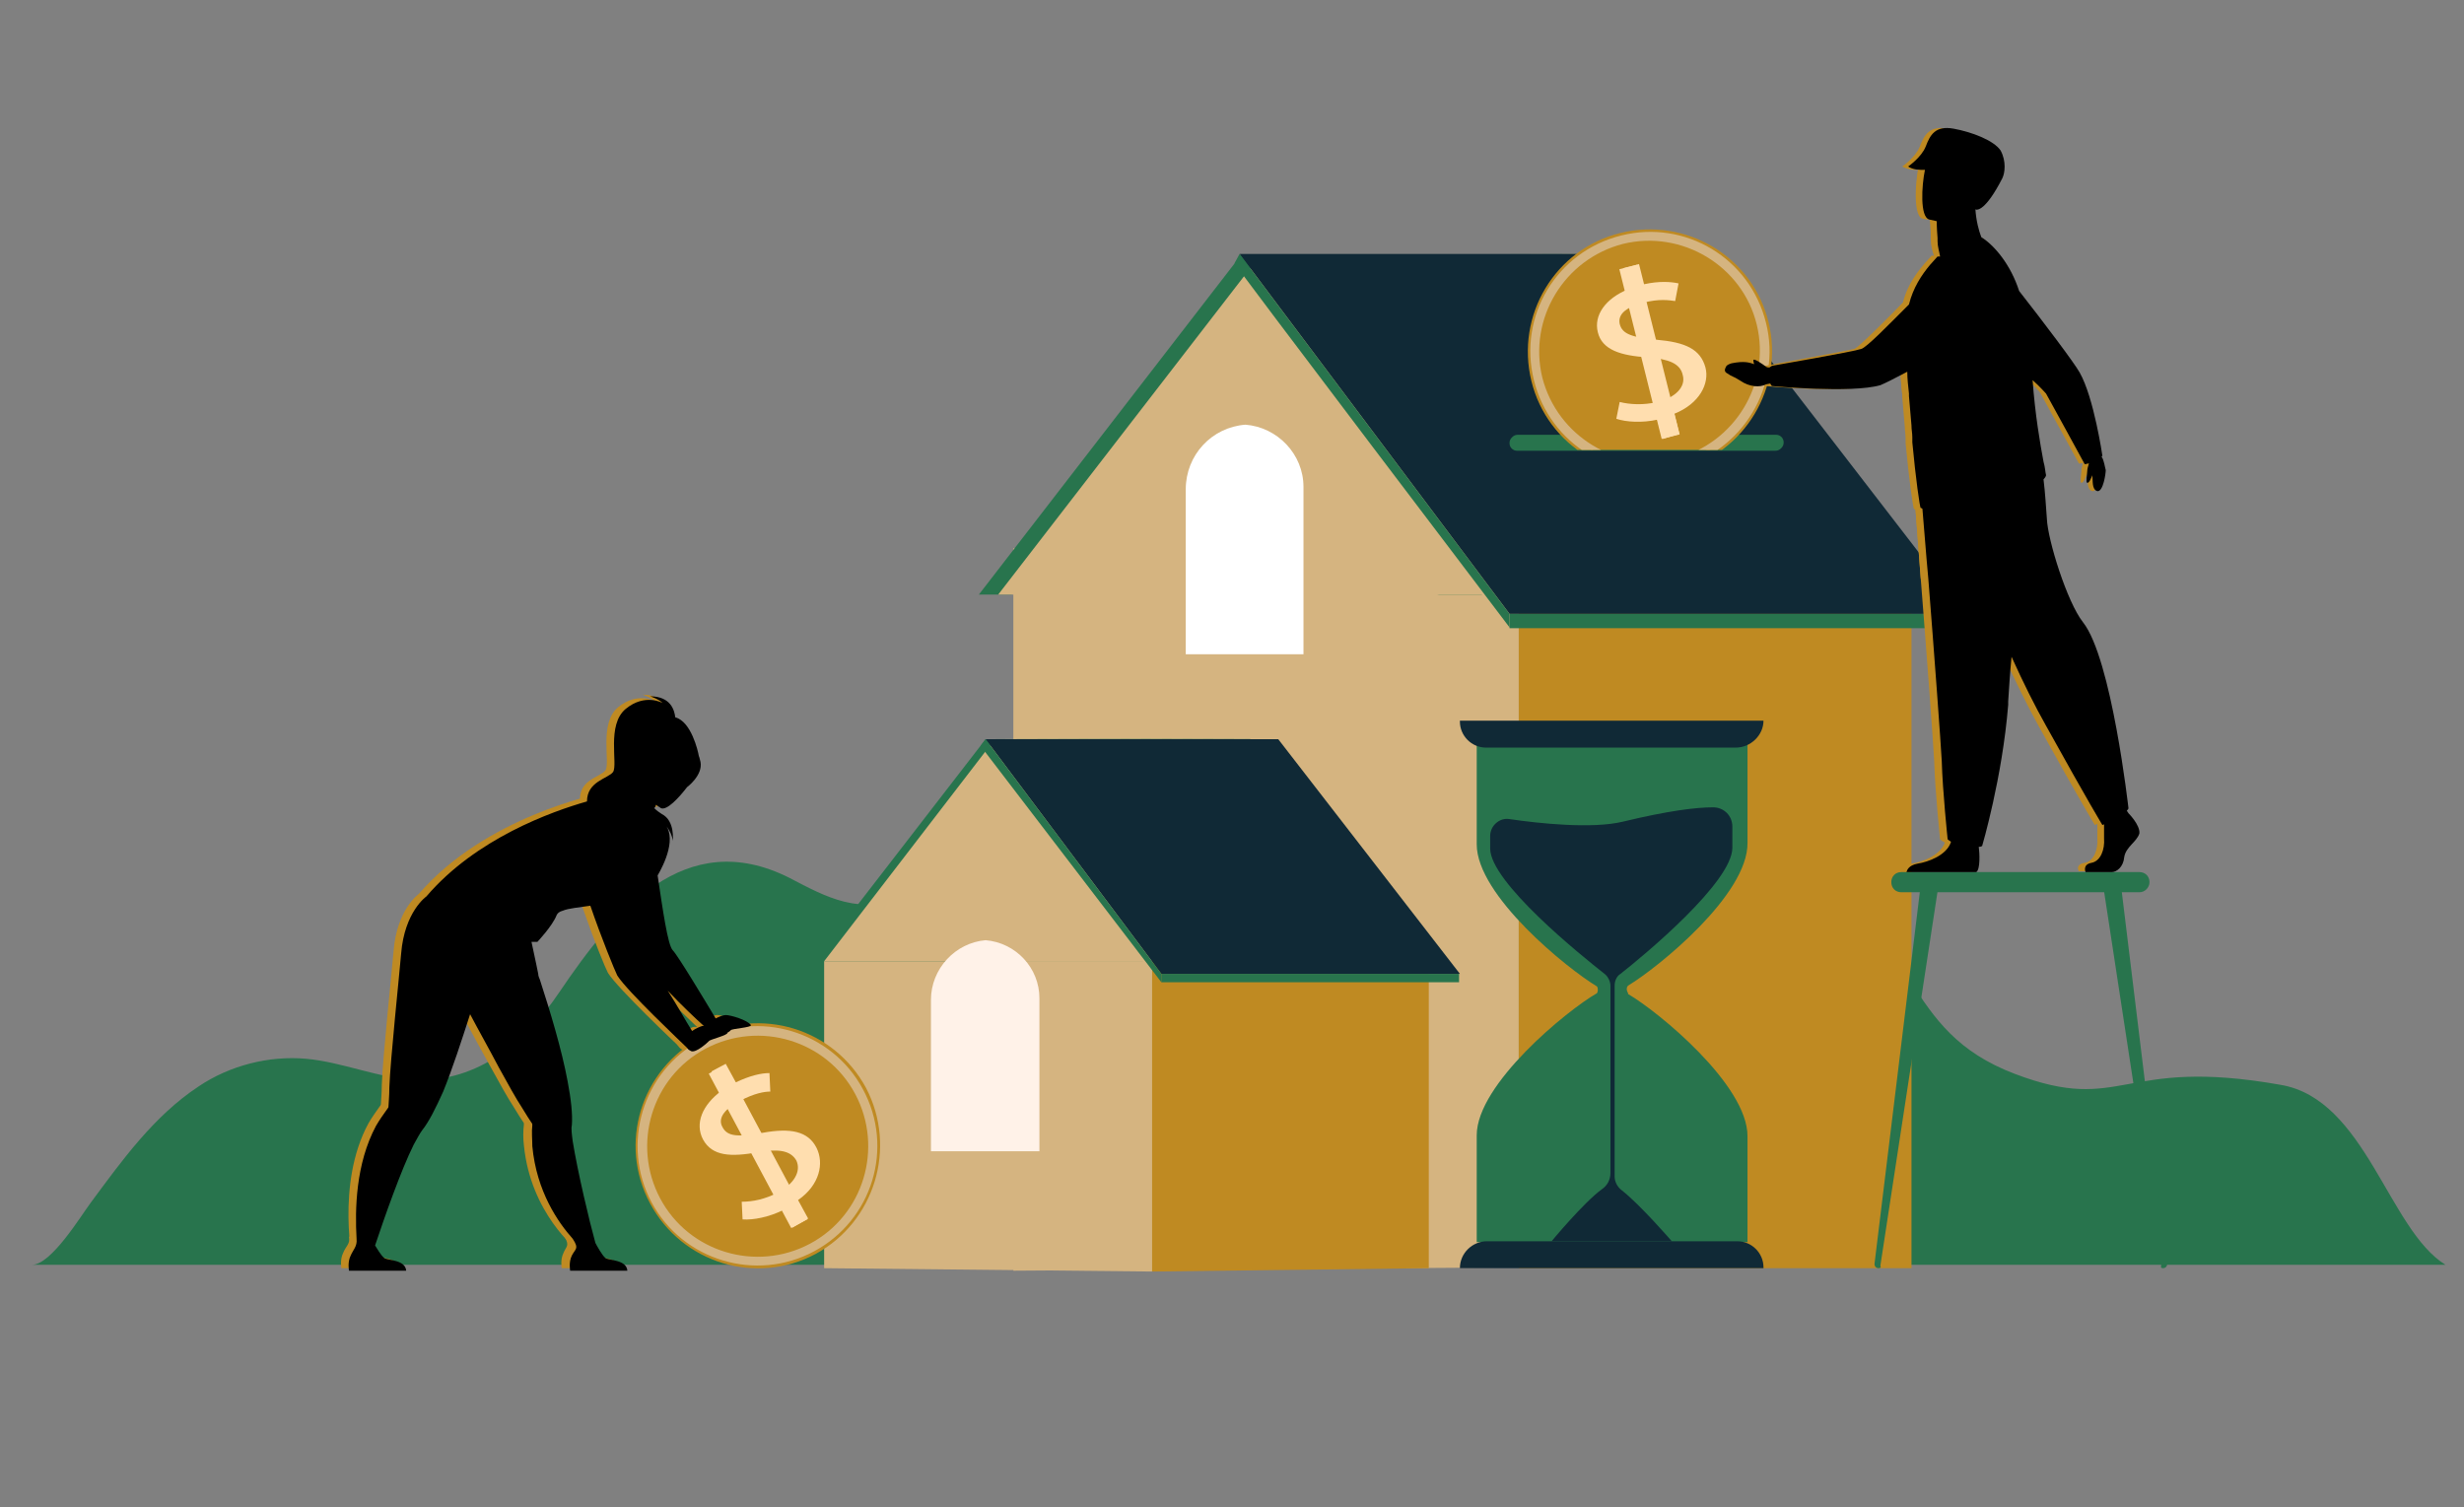 <?xml version="1.0" encoding="UTF-8"?> <svg xmlns="http://www.w3.org/2000/svg" xmlns:xlink="http://www.w3.org/1999/xlink" version="1.1" id="Layer_1" x="0px" y="0px" viewBox="0 0 293 179.2" style="enable-background:new 0 0 293 179.2;" xml:space="preserve"><rect x="0" y="0" width="293" height="179.2" fill="#808080" stroke="none"/> <style type="text/css"> .st0{fill:#28744D;} .st1{fill:#BF8A22;} .st2{fill:none;} .st3{fill-rule:evenodd;clip-rule:evenodd;fill:#C7993E;} .st4{stroke:#DDBA92;stroke-width:0.817;stroke-miterlimit:10;} .st5{fill:#102936;} .st6{stroke:#FFFFFF;stroke-width:0.103;stroke-miterlimit:10;} .st7{fill:#FFFFFF;} .st8{fill:#0C0031;} .st9{fill:#E8D9D9;} .st10{fill:#D5B480;} .st11{fill:none;stroke:#E3CB9D;stroke-miterlimit:10;} .st12{fill:none;stroke:#FFFFFF;stroke-width:0.302;stroke-linecap:round;stroke-linejoin:round;stroke-miterlimit:10;} .st13{fill-rule:evenodd;clip-rule:evenodd;fill:#BF8A22;} .st14{fill:none;stroke:#D5B480;stroke-miterlimit:10;} .st15{fill:none;stroke:#33647F;stroke-miterlimit:10;} .st16{opacity:0.5;} .st17{clip-path:url(#SVGID_2_);} .st18{opacity:0.7;clip-path:url(#SVGID_4_);} .st19{opacity:0.4;fill:#BF8A22;} .st20{opacity:0.3;} .st21{opacity:0.34;fill:#BF8A22;} .st22{opacity:0.6;} .st23{opacity:0.5;fill:#BF8A22;} .st24{opacity:0.4;} .st25{opacity:0.8;} .st26{opacity:0.2;} .st27{opacity:0.2;fill:#BF8A22;} .st28{clip-path:url(#SVGID_10_);} .st29{opacity:0.7;clip-path:url(#SVGID_12_);} .st30{opacity:0.34;} .st31{fill:#FFF2E8;} .st32{fill:#FFDEAF;} .st33{fill:#212B53;} .st34{clip-path:url(#SVGID_18_);} .st35{opacity:0.4;fill:#FFFFFF;} .st36{clip-path:url(#SVGID_21_);} .st37{clip-path:url(#SVGID_22_);} </style> <path class="st0" d="M271.2,129c-19.1-3.4-18.7,3.6-31.6-1.3c-13.7-5.2-10.9-15.9-25.2-24.3c-10.9-6.3-17.8,8.6-27.1,2.9 c-10.1-6.2-6.5-8.3-17.2-19.5c-7.5-7.9-16.5-9.7-21.2-10.1v-0.1c0,0-0.6,0-1.6,0c-1,0-1.6,0-1.6,0v0.1c-4.7,0.4-13.7,2.2-21.2,10.1 c-10.7,11.3-7.1,13.4-17.2,19.5c-4.7,2.8-9.2,0.3-13.4-1.9c-12.5-6.3-20.9,4-27.4,13.6c-3.9,5.8-9.6,10.7-17.1,10.4 c-4.5-0.2-8.6-2.1-13-2.5c-4.4-0.4-9.1,0.8-12.8,3.3c-5.3,3.5-9.1,8.8-12.8,13.8c-1.2,1.6-4.7,7.4-7,7.4c0,0,141.9,0,141.9,0h3.2 h141.9C284,146.2,281.3,130.7,271.2,129z"></path> <g> <g> <path class="st1" d="M78.4,85.1c0-0.2-3.9,1.8-4.1,2c-1.8,2-1.3,4.7-0.3,4.7c0.7,0,0.5,1.1,0.5,1.1l7.5-3.2 C82.2,89.8,81.3,84.5,78.4,85.1z"></path> <path class="st1" d="M79.4,85.5c0,0,0.3-2.9-3-2.9c0,0,1,0.3,1.5,0.8c0,0-2.1-1.2-4.4,0.7c-2.3,1.9-0.9,6.6-1.5,7.5 c-0.7,0.9-3.4,1.1-3,4c0.3,2.9,8.5,6.5,8,8.9c0,0,3.2-4.7,0.9-6.9c0,0,1.1,1.1,1.2,2.3c0,0,0.3-2.4-1.3-3.2 c-1.4-0.7-2.5-3.2-2.4-3.7C75.5,92.5,79.4,85.5,79.4,85.5z"></path> <path class="st1" d="M76.4,99.3c-0.5-2.4-3.6-3.2-5.1-1.2c-0.3,0.4-0.5,0.8-0.5,1.3c-0.3,2.8,4.1,14,4.7,15 c1.1,1.8,7.9,8.2,7.9,8.2l1.2-0.8c0,0-4.8-8.1-5.5-8.9C78.2,112,77.4,103.9,76.4,99.3z"></path> <path class="st1" d="M82.9,121.8c0,0,1.8-1.2,2.5-1.1c0.7,0.1,2.7,0.7,2.7,0.9c0,0.3-2.2,0.5-2.4,0.6c-0.2,0.2-1.7,1.2-2.2,0.9 C82.9,122.8,82.9,121.8,82.9,121.8z"></path> <path class="st1" d="M70.2,148.8l-1.6-0.2c0,0-5.5-4.3-6.3-12.4c-0.1-0.8-0.1-1.7,0-2.5c0-0.1,0-0.2-0.1-0.3c0,0,0,0,0,0 c-0.2-0.3-0.6-0.9-1.2-1.9c-0.6-0.9-1.6-2.7-2.7-4.7c-2-3.6-4.3-7.9-5-9.3c-2.5-4.4-1.3-7.3-1.3-7.3s7-0.7,8.9-2.4l0.7,1.1 c0,0,1.5,6.7,1.4,6.7c0.1,0.2,0.2,0.5,0.2,0.7c1.2,3.7,2.6,8.3,3.3,12.1c0.4,2.1,0.6,4,0.5,5.2c0,0.4,0,1.1,0.1,1.9 C67.9,140.3,70.2,148.8,70.2,148.8z"></path> <path class="st1" d="M73.6,150.8h-6.8c0,0-0.2-1,0.2-1.8c0.3-0.8,0.8-0.8,0.1-2c0.4,0.4,1.8,0.6,2.8,0.5c0.1,0.2,0.8,1.5,1.2,1.8 C71.5,149.7,73.5,149.5,73.6,150.8z"></path> <path class="st1" d="M63.2,116.3c-0.6,3.3-2,8.7-4.9,10.4c-2-3.6-4.3-7.9-5-9.3c-2.5-4.4-1.3-7.3-1.3-7.3s7-0.7,8.9-2.4l0.7,1.1 c0,0,1.5,6.7,1.4,6.7C63.1,115.8,63.2,116,63.2,116.3z"></path> <path class="st1" d="M75.7,97.8c0,0,1,1,1.4,2.2c0,0-1.5,4.4-5.1,4.9C72,104.9,74.8,97.8,75.7,97.8z"></path> <path class="st1" d="M58.5,110.6l0-1.3c-2.5,0.3-8.7-3-8.7-3s-2.6,1.8-3,6.8c-0.2,2.4-1.3,12.8-1.4,15.9c0,1.1-0.1,1.9-0.1,2.2 c0,0,0,0,0,0c0,0.1,0,0.2-0.1,0.3c-0.5,0.7-1,1.4-1.4,2.1c-3.9,7.2-1.8,16.9-1.8,16.9l0.9-0.2c0,0,3.3-10.1,5.4-14.5 c0.4-0.7,0.7-1.3,1-1.7c0.8-1,1.6-2.6,2.5-4.6c1.6-3.8,3.1-8.7,4.2-12.6C56,117,58.5,110.6,58.5,110.6z"></path> <path class="st1" d="M73.3,102.2c-4.1-0.9-1.5-6.7-1.3-6.6c0.6-0.1,1.8-1.1,3-3.1l0.2,0.1l2.5,2.2c0,0-0.6,0.9-1.1,1.7 c-0.4,0.7-0.7,1.3-0.7,1.5C76.1,98.2,74.4,102.4,73.3,102.2z"></path> <path class="st1" d="M77.7,94.8c0,0-0.6,0.9-1.1,1.7c-1.6-1-1.6-2.9-1.5-3.9L77.7,94.8z"></path> <path class="st1" d="M77.7,95.9c0,0-3.8-2.1-2.5-4.5c1.4-2.4,1.8-4.2,4.3-3c2.5,1.3,2.5,2.4,2.2,3.3 C81.5,92.7,78.8,96.4,77.7,95.9z"></path> <path class="st1" d="M82.4,90.4c-0.2-1-0.7-1.1-1.1-1.1c-1.4-2.3-3.7-1.4-3.7-1.4c-1.2,1.5-3,1.8-3,1.8s0.4,0.8,2.3,1.3 c0.6,0.2,1.2,0.1,1.8-0.1c-1.3,0.7-2.6,1-2.6,1c2.4,0.2,4.7-2,4.9-2.2c0.1,0.3,0.3,1.1,0.2,1.6c-0.2,0.7-0.8,2-0.4,2.2 C80.8,93.4,82.6,92,82.4,90.4z"></path> <path class="st1" d="M47.4,150.8h-6.8c0,0-0.2-1,0.2-1.8c0.3-0.8,0.9-1.1,0.7-2c0.4,0.4,1.1,0.9,2.1,0.8c0.1,0.2,0.8,1.2,1.2,1.5 C45.3,149.7,47.3,149.5,47.4,150.8z"></path> <path class="st1" d="M73.8,106.8c-0.9,0.3-2.1,0.5-3.3,0.6c-1.8,0.2-3.6,0.3-4.6,0.7c-0.4,0.1-0.6,0.3-0.7,0.5 c-0.4,1.3-2.3,3.2-2.3,3.2c-11.8-0.5-13.1-5.5-13.1-5.5c7.9-9.2,21.4-11.9,21.4-11.9s1-0.4,3.4,1.5c1.6,1.3,1.4,1.8,1.4,1.8 S76.3,105.9,73.8,106.8z"></path> <path class="st1" d="M70.4,107.4c-1.8,0.2-3.6,0.3-4.6,0.7c-0.4-5.9,2.4-10.3,2.4-10.3S70,105.2,70.4,107.4z"></path> <path class="st1" d="M72.2,96.6c0,0-4.5,0.4-4.8,3.3c-0.4,2.9,4.3,14.7,4.9,15.8c1.2,1.9,8.3,8.6,8.3,8.6l1.3-0.8 c0,0-5.1-8.6-5.8-9.4C74.9,113,73.7,97.6,72.2,96.6z"></path> <path class="st1" d="M67.5,101.7c0,0.1,4.1,1.3,6.8,0c0,0,0.6-6.1-2.6-5.8c-3.2,0.3-5,1.3-5.1,2.8 C66.5,100.3,67.5,101.7,67.5,101.7z"></path> <path class="st1" d="M80.3,123.6c0,0,1.6-1.5,2.3-1.5c0.7,0,2.8,0.2,2.8,0.5c0.1,0.3-2.1,0.8-2.2,1c-0.1,0.2-1.5,1.4-2.1,1.2 C80.5,124.5,80.3,123.6,80.3,123.6z"></path> </g> </g> <polygon class="st10" points="180.6,65.2 180.6,150.7 120.5,151.1 120.5,65.2 "></polygon> <rect x="180.6" y="65.3" class="st1" width="46.7" height="85.5"></rect> <polygon class="st0" points="195.9,30.2 176.2,70.7 171.1,70.7 123.9,64.2 120.3,70.7 116.4,70.7 147.6,30.3 "></polygon> <polygon class="st10" points="198.3,30.2 178.6,70.7 118.7,70.7 149.9,30.3 "></polygon> <polygon class="st5" points="233.8,73 179.5,73 147.4,30.2 165.5,30.2 200.8,30.2 "></polygon> <path class="st0" d="M193.6,117.2c-0.1,0.1-0.3,0.4,0,0.9c0,0,0,0,0,0.1c3.6,2.1,14.2,10.8,14.2,16.9v12.6h-32.2V135 c0-6.1,10.8-14.9,14.3-16.9c0,0,0,0,0,0c0.1-0.2,0.1-0.3,0.1-0.4c0-0.3-0.1-0.4-0.1-0.4c-3.5-2.1-14.3-10.8-14.3-16.9V87.6h32.2 v12.6C207.9,106.4,197.1,115.1,193.6,117.2z"></path> <path class="st5" d="M209.7,150.8h-36.1l0,0c0-1.8,1.5-3.2,3.2-3.2h29.8c1.7,0,3.1,1.4,3.1,3.1V150.8z"></path> <path class="st5" d="M203.7,96c-2,0-5.3,0.4-10.7,1.7c-3.7,0.9-10.1,0.2-13.5-0.3c-1.2-0.2-2.3,0.8-2.3,2v1.5 c0,4,10.8,12.7,13.6,14.9c0.4,0.3,0.7,0.9,0.7,1.4v22.3c0,0.8-0.4,1.5-1,1.9c-2.2,1.6-6,6.2-6,6.2h14.3c0,0-3.8-4.4-6-6.1 c-0.5-0.4-0.8-1-0.8-1.6v-22.7c0-0.5,0.2-1.1,0.7-1.4c2.8-2.2,13.3-10.9,13.3-15v-2.5C206,97,205,96,203.7,96z"></path> <path class="st5" d="M206.4,88.9h-29.7c-1.7,0-3.1-1.4-3.1-3.1v-0.1h36.1l0,0C209.7,87.4,208.2,88.9,206.4,88.9z"></path> <g> <path class="st0" d="M254.4,106.1h-28.3c-0.7,0-1.2-0.5-1.2-1.2l0,0c0-0.7,0.5-1.2,1.2-1.2h28.3c0.7,0,1.2,0.5,1.2,1.2l0,0 C255.6,105.5,255.1,106.1,254.4,106.1z"></path> <g> <path class="st0" d="M223.4,150.8L223.4,150.8c-0.3,0-0.5-0.2-0.5-0.5l5.4-44.3h2.1l-6.8,44.5 C223.7,150.7,223.6,150.8,223.4,150.8z"></path> </g> <g> <path class="st0" d="M257.2,150.8L257.2,150.8c0.3,0,0.5-0.2,0.5-0.5l-5.4-44.3h-2.1l6.8,44.5C256.9,150.7,257,150.8,257.2,150.8z "></path> </g> </g> <path class="st0" d="M212.1,52.6c0,0.3-0.1,0.5-0.3,0.7c-0.2,0.2-0.4,0.3-0.7,0.3h-30.7c-0.5,0-0.9-0.4-0.9-0.9 c0-0.3,0.1-0.5,0.3-0.7c0.2-0.2,0.4-0.3,0.7-0.3h30.7C211.7,51.7,212.1,52.1,212.1,52.6z"></path> <path class="st7" d="M155,57.9v19.9h-14V58.2c0-4.1,3.1-7.4,7.1-7.7c0,0,0,0,0,0C151.9,50.8,155,54,155,57.9z"></path> <polygon class="st0" points="148.7,87.8 135.9,114.3 96.8,114.3 117.2,87.9 "></polygon> <polygon class="st10" points="149.9,87.8 137,114.3 98,114.3 118.3,87.9 "></polygon> <polygon class="st10" points="137,114.3 137,151.2 98,150.8 98,114.3 "></polygon> <polygon class="st1" points="169.9,114.3 169.9,150.8 137,151.2 137,114.3 "></polygon> <polygon class="st5" points="173.6,115.8 138.1,115.8 117.2,87.9 127.7,87.9 152,87.9 "></polygon> <path class="st31" d="M123.6,118.7v18.2h-12.9v-18c0-3.7,2.9-6.8,6.5-7.1c0,0,0,0,0,0C120.8,112.1,123.6,115.1,123.6,118.7z"></path> <rect x="138.1" y="115.8" class="st0" width="35.4" height="1"></rect> <polygon class="st0" points="138.1,116.8 116.6,88.7 117.2,87.9 138.1,115.8 "></polygon> <rect x="179.5" y="73" class="st0" width="53.9" height="1.7"></rect> <path class="st0" d="M146.8,31.3c-0.1,0.1,32.7,43.3,32.7,43.3V73l-32.1-42.8L146.8,31.3z"></path> <g> <ellipse transform="matrix(0.86 -0.51 0.51 0.86 -56.875 64.957)" class="st1" cx="90.1" cy="136.3" rx="13.7" ry="13.7"></ellipse> <g> <g> <path class="st32" d="M94.2,146l-1.1-2.1c-1.6,0.8-3.5,1.2-4.8,1.1l-0.1-2.1c1.3,0,2.8-0.3,4.3-1.1c1.9-1,2.8-2.5,2.2-3.8 c-0.7-1.2-2.1-1.4-4.5-1c-3.3,0.6-5.5,0.5-6.6-1.5c-1-1.9-0.1-4.1,2.2-5.8l-1.2-2.3l1.7-0.9l1.2,2.2c1.7-0.8,3-1.1,4-1.1l0.1,2.2 c-0.7,0-1.9,0.2-3.6,1.1c-2.1,1.1-2.6,2.2-2.1,3.1c0.6,1.2,1.9,1.2,4.8,0.7c3.3-0.6,5.4-0.2,6.4,1.8c0.9,1.8,0.4,4.4-2.2,6.2 l1.2,2.2L94.2,146z"></path> </g> <rect x="89.1" y="125.9" transform="matrix(0.882 -0.471 0.471 0.882 -53.605 58.592)" class="st32" width="2.2" height="20.8"></rect> </g> <g> <g> <g> <path class="st1" d="M97,149.1c-7.1,3.8-15.9,1.1-19.7-6c-3.8-7.1-1.1-15.9,6-19.7c7.1-3.8,15.9-1.1,19.7,6 C106.7,136.5,104,145.3,97,149.1z M83.8,124.4c-6.5,3.5-9,11.6-5.5,18.2c3.5,6.5,11.6,9,18.2,5.5c6.5-3.5,9-11.6,5.5-18.2 C98.5,123.4,90.3,121,83.8,124.4z"></path> </g> </g> </g> <g> <g> <g> <path class="st10" d="M96.8,148.8c-6.9,3.7-15.6,1.1-19.3-5.8c-3.7-6.9-1.1-15.6,5.8-19.3c6.9-3.7,15.6-1.1,19.3,5.8 C106.4,136.5,103.7,145.1,96.8,148.8z M83.9,124.7c-6.4,3.4-8.8,11.4-5.4,17.8c3.4,6.4,11.4,8.8,17.8,5.4 c6.4-3.4,8.8-11.4,5.4-17.8C98.3,123.7,90.3,121.3,83.9,124.7z"></path> </g> </g> </g> </g> <path d="M86.3,120.7c-0.3,0-0.8,0.2-1.2,0.4c-1.2-2-4.5-7.5-5.1-8.1c-0.6-0.6-1.2-4.9-1.8-8.9c0.7-1.2,2.5-4.7,0.6-6.4 c0,0,1.1,1.1,1.2,2.3c0,0,0.3-2.4-1.3-3.2c-0.3-0.2-0.6-0.4-0.9-0.7c0.1-0.1,0.2-0.3,0.2-0.4c0.3,0.2,0.6,0.4,0.6,0.4 c0.7,0.3,2.1-1.2,3.1-2.5c0,0,0,0,0,0c0,0,1.9-1.4,1.6-3c-0.1-0.3-0.1-0.5-0.2-0.7c-0.1-0.6-0.9-4.1-2.8-4.6c-0.1-0.8-0.5-2.5-3-2.5 c0,0,1,0.3,1.5,0.8c0,0-2.1-1.2-4.4,0.7c-2.3,1.9-0.9,6.6-1.5,7.5c-0.6,0.8-3.1,1.1-3.1,3.5c-4.2,1.2-13.2,4.4-19.1,11.3v0 c0,0-2.6,1.8-3,6.8c-0.2,2.4-1.3,12.8-1.4,15.9c0,1.1-0.1,1.9-0.1,2.2c0,0,0,0,0,0c0,0.1,0,0.2-0.1,0.3c-0.5,0.7-1,1.4-1.4,2.1 c-2.4,4.5-2.5,9.9-2.3,13.4c0,0,0,0,0,0c0.1,0.9-0.4,1.3-0.7,2c-0.4,0.8-0.2,1.8-0.2,1.8h6.8c-0.1-1.3-2.1-1.2-2.6-1.5 c-0.4-0.3-0.9-1.2-1.1-1.5c1.1-3.3,3.1-9,4.6-12c0.4-0.7,0.7-1.3,1-1.7c0.8-1,1.6-2.6,2.5-4.6c1.1-2.7,2.2-6.1,3.2-9.2 c1,1.9,2.3,4.2,3.4,6.3c1.1,2,2.1,3.8,2.7,4.7c0.6,1,1,1.6,1.2,1.9c0,0,0,0,0,0c0.1,0.1,0.1,0.2,0.1,0.3c-0.1,0.8,0,1.7,0,2.5 c0.5,5.4,3.1,9.1,4.8,11c0,0,0,0,0,0c0.8,1.2,0.3,1.2-0.1,2c-0.4,0.8-0.2,1.8-0.2,1.8h6.8c-0.1-1.3-2.1-1.2-2.6-1.5 c-0.4-0.3-1.1-1.6-1.2-1.8l0,0c-0.7-2.5-2.1-8.4-2.7-12.1c-0.1-0.8-0.2-1.5-0.1-1.9c0.1-1.3-0.1-3.1-0.5-5.2 c-0.7-3.8-2.1-8.4-3.3-12.1c-0.1-0.2-0.2-0.5-0.2-0.7c0,0-0.4-2-0.8-3.8c0.2,0,0.4,0,0.7,0c0,0,1.8-1.9,2.3-3.2 c0.1-0.2,0.3-0.4,0.7-0.5c0.7-0.3,2-0.4,3.3-0.6c1.3,3.8,2.9,7.7,3.2,8.3c1.2,1.9,7.7,8,8.3,8.6c0.1,0.2,0.3,0.3,0.5,0.4 c0.6,0.2,1.9-1,2.1-1.2c0.1-0.2,2.3-0.7,2.2-1c0,0,0,0,0,0c0.2-0.1,0.3-0.2,0.4-0.3c0.2-0.2,2.4-0.3,2.4-0.6 C88.9,121.3,86.9,120.7,86.3,120.7z M82.3,122.6c-0.7-1.1-1.8-3.1-2.9-4.8c1.6,1.7,3.4,3.4,4.3,4.2c-0.1,0-0.2,0-0.2,0 C83.2,122.1,82.7,122.3,82.3,122.6z"></path> <g> <defs> <rect id="SVGID_17_" x="178.8" y="25" width="33.3" height="28.5"></rect> </defs> <clipPath id="SVGID_2_"> <use xlink:href="#SVGID_17_" style="overflow:visible;"></use> </clipPath> <g class="st17"> <ellipse transform="matrix(0.959 -0.285 0.285 0.959 -3.776 57.564)" class="st1" cx="196.2" cy="41.8" rx="13.7" ry="13.7"></ellipse> <g> <g> <path class="st32" d="M197.7,52.2l-0.6-2.3c-1.8,0.4-3.7,0.3-4.9-0.1l0.4-2c1.2,0.3,2.8,0.4,4.5,0c2.1-0.5,3.4-1.8,3-3.2 c-0.3-1.4-1.7-1.9-4.1-2.1c-3.3-0.2-5.5-0.9-6-3c-0.5-2,0.9-4,3.6-5.1l-0.6-2.5l1.9-0.5l0.6,2.4c1.8-0.4,3.2-0.3,4.1-0.1 l-0.4,2.1c-0.7-0.1-1.9-0.3-3.8,0.2c-2.3,0.6-3,1.5-2.8,2.5c0.3,1.3,1.6,1.6,4.4,1.9c3.4,0.3,5.2,1.1,5.8,3.3 c0.5,1.9-0.7,4.3-3.7,5.5l0.6,2.4L197.7,52.2z"></path> </g> <rect x="195.1" y="31.4" transform="matrix(0.97 -0.242 0.242 0.97 -4.285 48.77)" class="st32" width="2.2" height="20.8"></rect> </g> <g> <g> <g> <path class="st1" d="M199.7,55.9c-7.8,1.9-15.7-2.8-17.6-10.6c-1.9-7.8,2.8-15.7,10.6-17.6c7.8-1.9,15.7,2.8,17.6,10.6 C212.2,46,207.5,53.9,199.7,55.9z M192.9,28.8c-7.2,1.8-11.6,9.1-9.8,16.3c1.8,7.2,9.1,11.6,16.3,9.8 c7.2-1.8,11.6-9.1,9.8-16.3C207.4,31.3,200.1,27,192.9,28.8z"></path> </g> </g> </g> <g> <g> <g> <path class="st10" d="M199.6,55.6c-7.6,1.9-15.3-2.7-17.2-10.4c-1.9-7.6,2.7-15.3,10.4-17.2c7.6-1.9,15.3,2.7,17.2,10.4 C211.9,45.9,207.2,53.7,199.6,55.6z M193,29c-7,1.8-11.3,8.9-9.6,15.9c1.8,7,8.9,11.3,15.9,9.6c7-1.8,11.3-8.9,9.6-15.9 C207.2,31.6,200,27.3,193,29z"></path> </g> </g> </g> </g> </g> <g> <g> <path class="st1" d="M247.6,54.5c0,0,0.5,1.3,0.6,2.1c0.1,0.5-0.1,1.6,0.6,1.8c0.7,0.1,1-2.1,1-2.5c-0.1-0.4-0.3-1.8-0.8-1.9 C248.5,53.9,247.6,54.5,247.6,54.5z"></path> <path class="st1" d="M247.8,54.7c0,0-0.3,0.9-0.3,1.3s-0.2,1.4,0,1.4c0.3,0.1,0.7-1.2,0.7-1.2L247.8,54.7z"></path> <path class="st1" d="M209.2,43.6c-0.4-0.3-1.4-1-1.5-0.8c0,0.1,0,0.3,0.1,0.5c-0.6-0.2-1.2-0.4-2.7-0.1c-0.3,0.1-0.6,0.2-0.7,0.5 c-0.1,0.2-0.2,0.5,0.2,0.7c0.7,0.5,0.5,0.2,1.6,0.9c1,0.7,2.3,0.8,3,0.4l1-0.2l0.1-1.7C210.4,43.8,209.8,43.7,209.2,43.6z"></path> <path class="st1" d="M235.7,29.7c0,0-2.4,2.8-5.4,1.6c0,0-0.7-1.6-0.7-2.7c0-0.1,0-0.3,0-0.4c0-1.3-0.1-2-0.1-2s0,0,0,0 c0.1-0.1,4.6-1.9,4.6-1.7C234.1,27.9,235.7,29.7,235.7,29.7z"></path> <path class="st1" d="M233.7,25.2c-0.4,0.8-1.9,2.4-4.1,2.9c0-1.3-0.1-2-0.1-2s0,0,0,0C229.7,26.1,233.9,25,233.7,25.2z"></path> <path class="st1" d="M228.6,26c0,0,5.1,1.2,5.7-2c0.7-3.2,1.8-5.1-1.4-6c-3.2-0.9-4.1,0.2-4.6,1.2C227.9,20.2,227.3,25.6,228.6,26 z"></path> <path class="st1" d="M234.2,24.9c0.1,0,1.2,0.4,3.2-3.7c0.3-0.6,0.5-2-0.2-3.3c-0.8-1.2-3.4-2.2-5.6-2.6c-2.2-0.4-2.8,0.8-3.3,2.1 c-0.5,1.3-2.1,2.4-2.1,2.4c1.9,1.1,4.2-0.5,5-0.2c0.8,0.3,1.1,1.5,1.1,1.9c0.1,0.4,0.2,0.7,1.2,0.4c1-0.4,0.5,1.4,0.3,1.8 C233.7,23.6,233.6,24.5,234.2,24.9z"></path> <g> <path class="st1" d="M247.2,103.6h3.1c0.6,0,1.4-0.6,1.5-1.8c0.2-1.2,1.5-1.8,1.8-2.8c0.3-1-1.2-2.3-1.2-2.3l-0.2-0.3l-0.3-0.3 l-2.4,0.6c0,0-0.1,0.6-0.1,1.3c0,0.5,0,1.1,0,1.7c0.1,1.3-0.4,2.7-1.5,2.9C246.7,102.8,247.2,103.6,247.2,103.6z"></path> <path class="st1" d="M225.9,103.6h8.1c0.1,0,0.1,0,0.2,0c0.5-0.3,0.4-2.3,0.3-3c0-0.1,0-0.2,0-0.2s-2.9-2.3-3.2-0.5 c0,0.1,0,0.1,0,0.2v0c-0.5,1.6-2.7,2.4-4,2.6C226.2,102.8,226,103.4,225.9,103.6z"></path> <path class="st1" d="M227.5,56.9c0,0,0.4,5.4,0.9,11.9c0.7,8.8,1.5,19.7,1.6,21.7c0.1,3.6,0.7,9.3,0.7,9.3s1.4,1.4,4.1,0.8 c0,0,2.4-8.1,3.1-16.8c0-0.1,0-0.3,0-0.4c0.6-8.8,1.6-27.2,1.6-27.2L227.5,56.9z"></path> <path class="st1" d="M227.5,56.9c0,0,0.4,5.4,0.9,11.9l9.5,15c0-0.1,0-0.3,0-0.4c0.6-8.8,1.6-27.2,1.6-27.2L227.5,56.9z"></path> <path class="st1" d="M229.5,57.5c0,0,7.8,19.6,12.9,28.8c5.1,9.2,6.7,11.8,6.7,11.8s2.9-1.2,3.2-2c0,0-2-17.8-5.4-22.1 c-1.9-2.4-4.2-9.8-4.3-12.3c-0.1-2.6-0.7-7.6-0.7-7.6L229.5,57.5z"></path> </g> <path class="st1" d="M248.2,54.9c-0.9,0.3-1,0.2-1,0.2s-4.2-7.7-4.6-8.4c-0.4-0.7-8.9-8.6-8.9-8.6l2.2-8.1c0,0,9.7,12.5,10.7,14.3 c1.7,3,2.7,9.9,2.7,9.9S248.9,54.7,248.2,54.9z"></path> <path class="st1" d="M225.9,41.4c0,1.7,0.1,3.6,0.3,5.5c0,0.1,0,0.2,0,0.3c0.1,1.2,0.2,2.4,0.3,3.5c0,0.5,0.1,0.9,0.1,1.4l0,0.1 c0,0.2,0,0.4,0,0.5c0.4,4.3,0.9,7.8,1,7.8c0.1,0.1,0.2,0.1,0.3,0.1c1.1-0.1,4.5,0.1,7.3-0.5c2.3-0.5,4.4-1.4,6.5-2.7 c0.3-0.2,0.9-0.6,0.9-0.9c-0.1-0.4-0.1-0.9-0.3-1.6c-0.4-2.3-1.1-6.3-1.4-10.9c0-0.9-0.1-1.7-0.2-2.6c-0.2-2.2-0.6-4.3-1.1-6.1 c-1-3.4-2.3-6.1-4.1-7.1c-0.2-0.1-1.5,0.7-2.6,1.4c-1,0.7-2.1,0.9-3.2,0.8l-0.9,1c-1.1,1.3-2.4,3.1-2.7,5.6c0,0.2,0,0.4-0.1,0.6 C225.9,38.6,225.9,39.9,225.9,41.4z"></path> <path class="st1" d="M225.9,41.4c0,1.7,0.1,3.6,0.3,5.5c0,0.1,0,0.2,0,0.3c6.5-4.1,7.5-11.5,7.5-11.5c-3.2,0.1-5.7,0.9-7.7,1.9 C225.9,38.6,225.9,39.9,225.9,41.4z"></path> <path class="st1" d="M209.5,44.6c-0.1-1,0.4-1.1,0.4-1.1s9.8-1.8,10.6-2c0.8-0.3,7.9-7.7,7.9-7.7s2.7-3.1,5-2.4 c1.9,0.6,2.7,2.1,3,3.5c0.3,1.7-0.5,3.4-2,4.4c-3.3,2-10,6.1-11.6,6.5c-3.5,1-12.9,0.1-12.9,0.1S209.5,45.3,209.5,44.6z"></path> </g> </g> <path d="M253.1,96.7l-0.2-0.3l0,0c0.1-0.1,0.2-0.2,0.2-0.3c0,0-2-17.8-5.4-22.1c-1.9-2.4-4.2-9.8-4.3-12.3c-0.1-1.3-0.2-3.1-0.4-4.7 c0.2-0.2,0.3-0.4,0.3-0.5c-0.1-0.4-0.1-0.9-0.3-1.6c-0.4-2.1-1-5.6-1.3-9.7c0.9,0.8,1.5,1.5,1.6,1.6c0.4,0.7,4.6,8.4,4.6,8.4 s0.1,0,0.5-0.1c-0.1,0.3-0.2,0.7-0.2,0.9c0,0.3-0.2,1.4,0,1.4c0.2,0.1,0.5-0.6,0.6-0.9c0,0,0,0.1,0,0.1c0.1,0.5-0.1,1.6,0.6,1.8 c0.7,0.1,1-2.1,1-2.5c-0.1-0.3-0.2-1.2-0.5-1.6c0.1-0.1,0.1-0.1,0.1-0.1s-1-6.9-2.7-9.9c-0.6-1.1-4.3-6-7.2-9.7 c-1-3.1-2.9-5.4-4.5-6.4c-0.3-0.8-0.6-1.9-0.7-3.3c0.2,0.1,1.2,0.2,3.2-3.7c0.3-0.6,0.5-2-0.2-3.3c-0.8-1.2-3.4-2.2-5.6-2.6 s-2.8,0.8-3.3,2.1c-0.5,1.3-2.1,2.4-2.1,2.4c0.6,0.4,1.3,0.4,2,0.4c-0.4,1.9-0.6,5.6,0.5,5.9c0,0,0.4,0.1,0.9,0.2c0,0.1,0,0.8,0.1,2 c0,0.1,0,0.3,0,0.4c0,0.6,0.2,1.2,0.3,1.8c-0.1,0-0.2,0-0.3,0l-0.9,1c-1,1.2-2,2.7-2.5,4.7c-2.2,2.2-5.1,5.2-5.7,5.3 c-0.8,0.3-10.6,2-10.6,2s-0.1,0.1-0.3,0.2c-0.1,0-0.3,0-0.4-0.1c-0.4-0.3-1.4-1-1.5-0.8c0,0.1,0,0.3,0.1,0.5 c-0.6-0.2-1.2-0.4-2.7-0.1c-0.3,0.1-0.6,0.2-0.7,0.5c-0.1,0.2-0.2,0.5,0.2,0.7c0.7,0.5,0.5,0.2,1.6,0.9c1,0.7,2.3,0.8,3,0.4l0.5-0.1 c0.1,0.2,0.2,0.3,0.2,0.3s9.4,0.9,12.9-0.1c0.5-0.2,1.7-0.8,3.2-1.6c0,0.8,0.1,1.7,0.2,2.6c0,0.1,0,0.2,0,0.3 c0.1,1.2,0.2,2.4,0.3,3.5c0,0.5,0.1,0.9,0.1,1.4l0,0.1c0,0.2,0,0.4,0,0.5c0.4,4.3,0.9,7.8,1,7.8c0.1,0,0.2,0.1,0.2,0.1 c0.2,2.2,0.4,5.1,0.7,8.3c0.7,8.8,1.5,19.7,1.6,21.7c0.1,3.6,0.7,9.3,0.7,9.3s0.1,0.1,0.4,0.3c0,0,0,0,0,0v0c-0.5,1.6-2.7,2.4-4,2.6 c-1,0.2-1.2,0.7-1.3,1h8.1c0.1,0,0.1,0,0.2,0c0.5-0.3,0.4-2.3,0.3-3c0,0,0,0,0,0c0.1,0,0.2,0,0.4-0.1c0,0,2.4-8.1,3.1-16.8 c0-0.1,0-0.3,0-0.4c0.1-1.5,0.2-3.3,0.4-5.3c1.4,3.1,2.8,5.9,4.1,8.2c5.1,9.2,6.7,11.8,6.7,11.8s0.1,0,0.2-0.1l0,0 c0,0.5,0,1.1,0,1.7c0.1,1.3-0.4,2.7-1.5,2.9c-1.1,0.2-0.7,1.1-0.7,1.1h3.1c0.6,0,1.4-0.6,1.5-1.8c0.2-1.2,1.5-1.8,1.8-2.8 C254.5,98.1,253.1,96.7,253.1,96.7z"></path> </svg> 